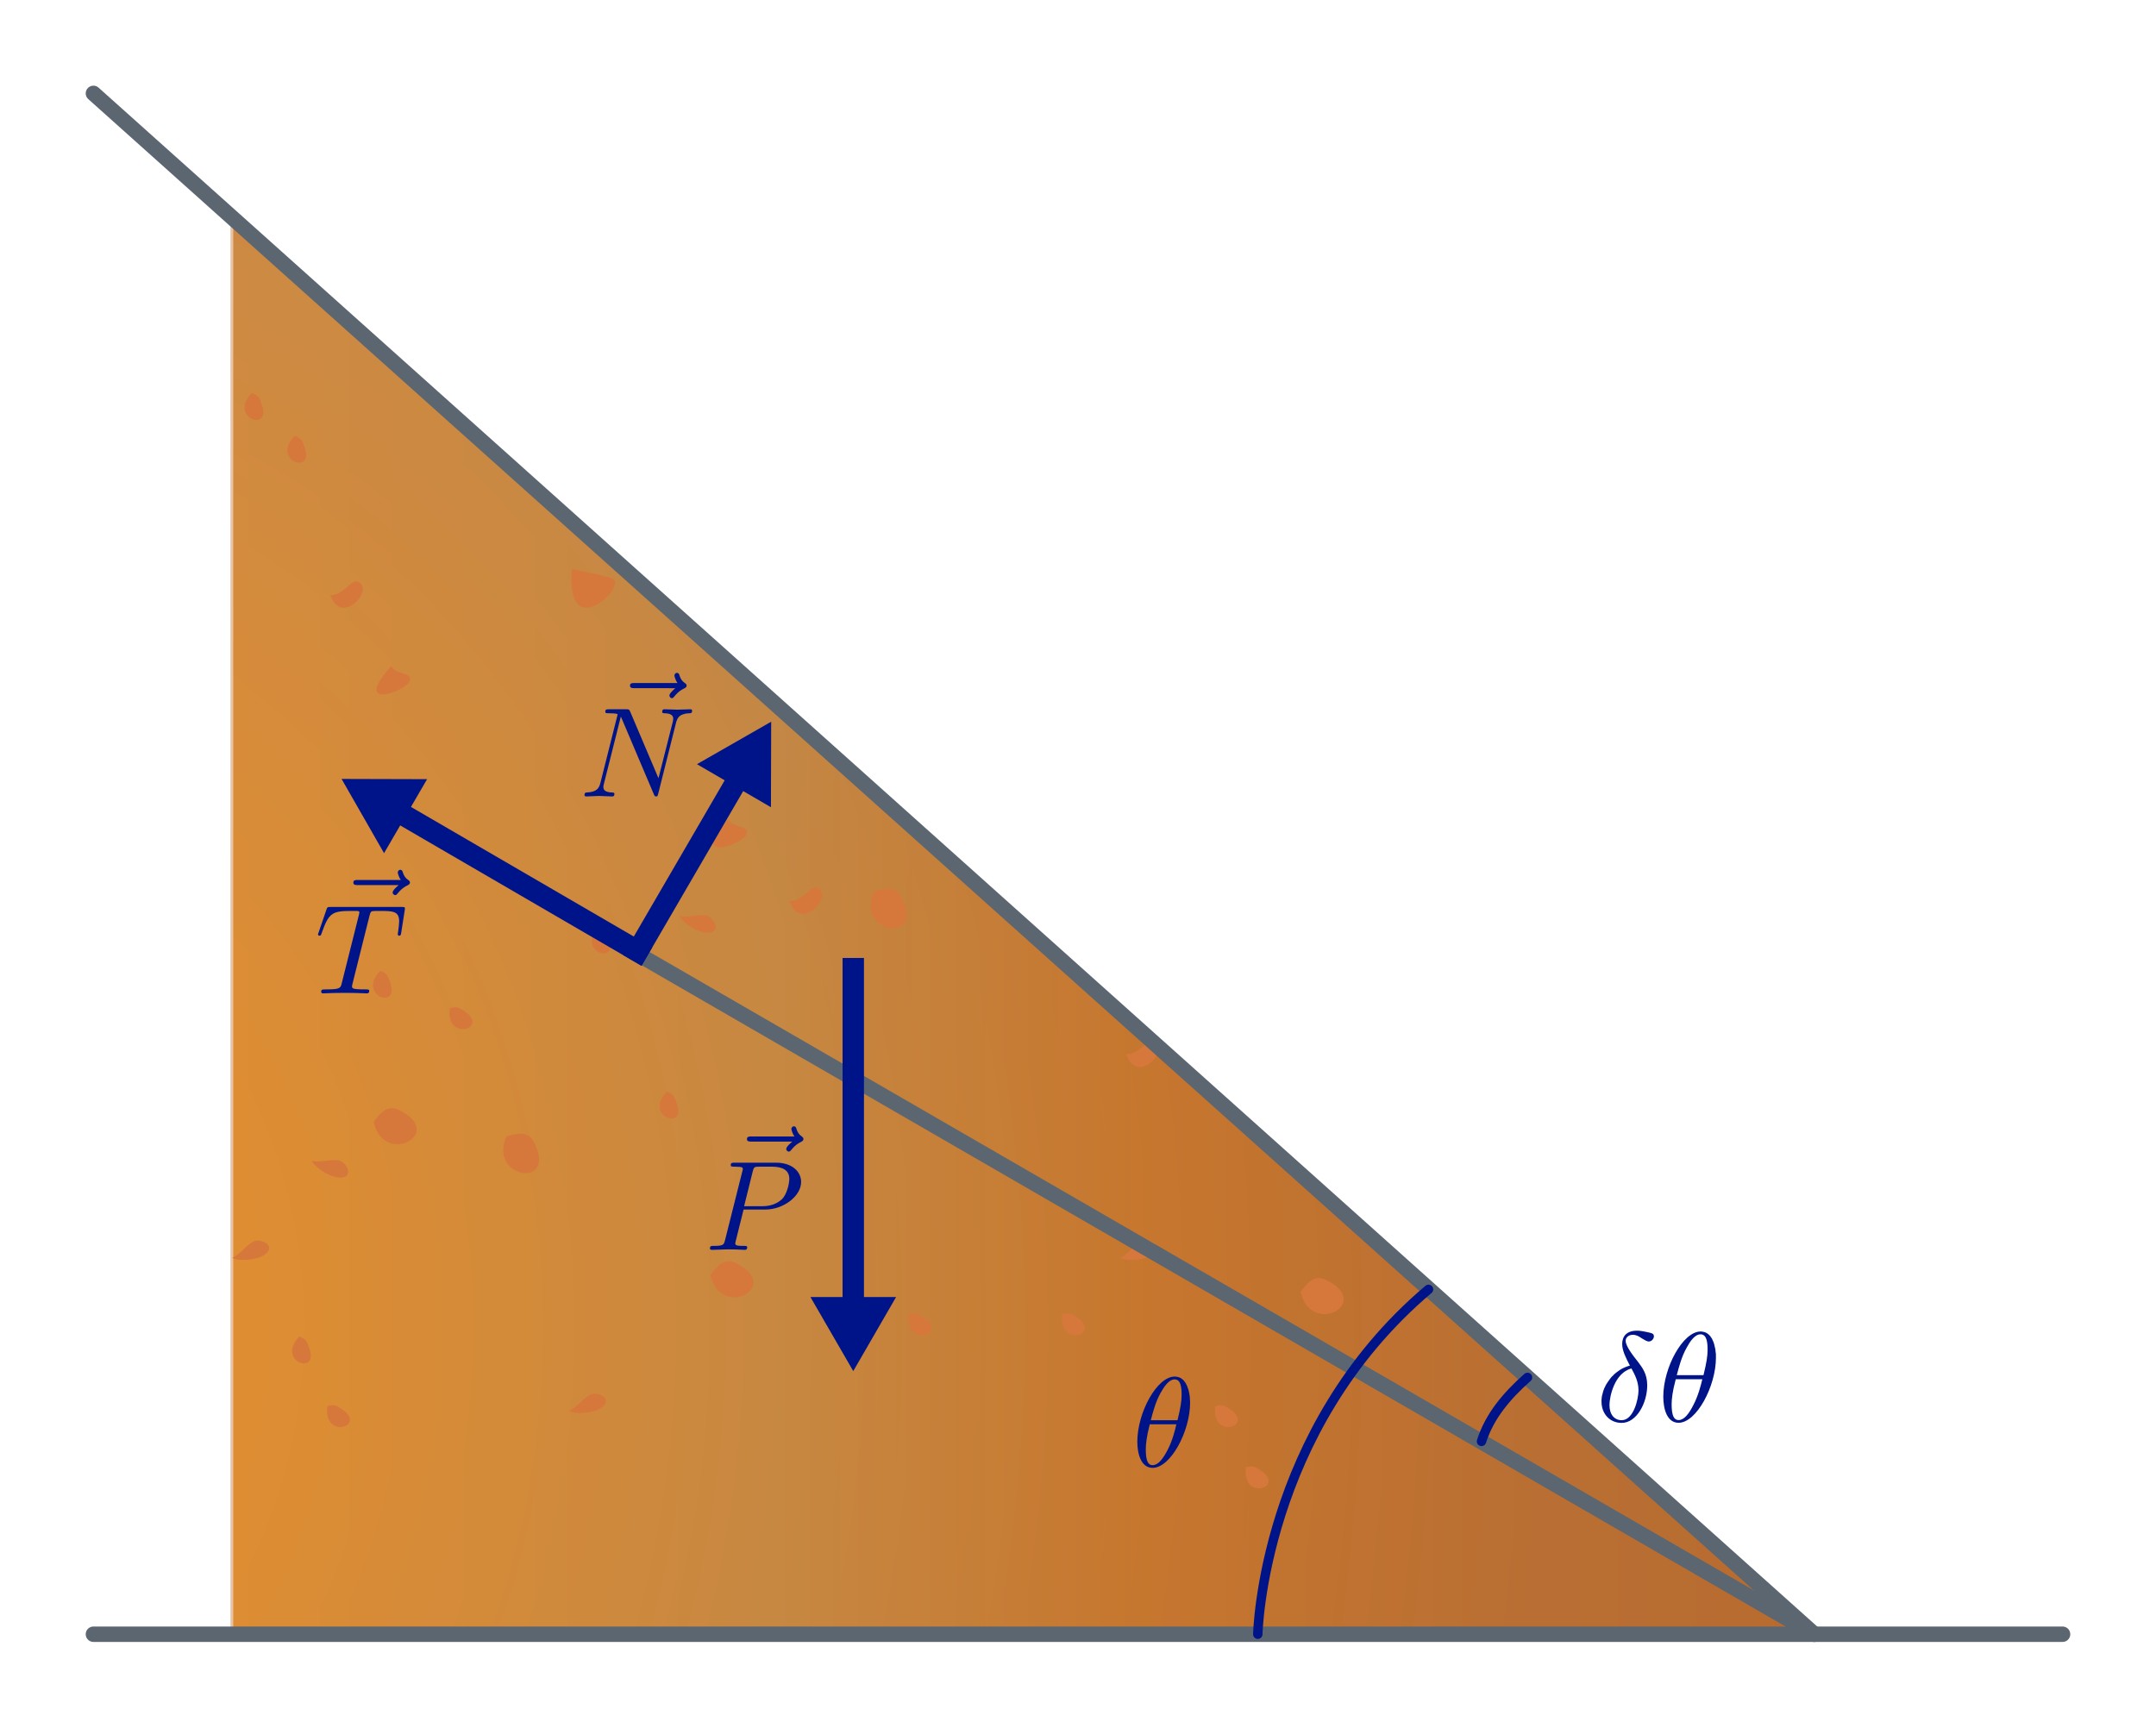 <?xml version="1.0" encoding="UTF-8"?>
<svg id="svg2" height="403.634" width="503.651" xmlns="http://www.w3.org/2000/svg" xmlns:xlink="http://www.w3.org/1999/xlink"><defs id="defs4"><linearGradient xlink:href="#linearGradient5969" id="linearGradient5967" x1="607.5" y1="657.36" x2="852.5" y2="657.36" gradientUnits="userSpaceOnUse" gradientTransform="matrix(3.576 0 0 3.576 -2088.852 -1874.71)"/><linearGradient id="linearGradient5969"><stop id="stop5971" offset="0" stop-color="#fec687"/><stop offset=".144" id="stop5975" stop-color="#ff9952"/><stop id="stop5977" offset=".726" stop-color="#c2854f"/><stop offset=".823" id="stop5979" stop-color="#d66714"/><stop id="stop5973" offset="1" stop-color="#cf5600"/></linearGradient><radialGradient xlink:href="#linearGradient5867" id="radialGradient5873" cx="728.542" cy="749.235" fx="728.542" fy="749.235" r="122.5" gradientTransform="matrix(3.065 0 0 3.795 -1710.76 -2152.76)" gradientUnits="userSpaceOnUse"/><linearGradient id="linearGradient5867"><stop offset="0" id="stop5869" stop-color="#ff9503"/><stop offset="1" id="stop5871" stop-color="#a0815e"/></linearGradient></defs><defs id="defs18"><style id="style20">.coloredmF0,.coloredm0{fill:#7ba0b7}.coloredm0{stroke:#7ba0b7}.coloredmF1{fill:#e35205}.coloredmF1L{fill:#fdcfb7}.coloredmF1D{fill:#983703}.coloredmS1,.coloredm1{stroke:#e35205}.coloredm1{fill:#e35205}.coloredmF2{fill:#8c008c}.coloredmF2L{fill:#ff8cff}.coloredmF2D{fill:#400040}.coloredmS2,.coloredm2{stroke:#8c008c}.coloredm2{fill:#8c008c}.coloredmF3{fill:#060}.coloredmF3L{fill:#6f6}.coloredmF3D{fill:#001a00}.coloredmS3,.coloredm3{stroke:#060}.coloredm3{fill:#060}.coloredmS4{stroke:#5c6670}.coloredmS4L{stroke:#e3e6e8}.coloredmS4D{stroke:#3a4046}.coloredmF4{fill:#5c6670}.coloredmF4L{fill:#e3e6e8}.coloredmF4D{fill:#3a4046}.coloredm4{stroke:#5c6670;fill:#5c6670}.coloredmS5{stroke:#001489}.coloredmF5{fill:#001489}.coloredmF5L{fill:#bcc6ff}.coloredmF5D{fill:#00093d}.coloredm5{stroke:#001489;fill:#001489}.coloredmS6{stroke:#7b8fff}.coloredmF6{fill:#7b8fff}.coloredmF6L{fill:#d7ddff}.coloredm6{stroke:#7b8fff;fill:#7b8fff}.coloredmS7{stroke:red}.coloredmF7{fill:red}.coloredmF7L{fill:#fcc}.coloredm7{stroke:red;fill:red}.textAxis{font-size:32px;fill:#7ba0b7;writing-mode:lr-tb;font-family:Arial}.textAnchorStart{text-anchor:start}.textAnchorMiddle{text-anchor:middle;text-align:center}.textAnchorEnd{text-anchor:end}.textArrowS{font-size:26px}.textArrowS,.textDescrS{writing-mode:lr-tb;font-family:Arial}.textDescrS{font-size:23px}.textDescrM{font-size:29px}.textDescrM,.textDescrX{writing-mode:lr-tb;font-family:Arial}.textDescrX{font-size:35px}.latex{stroke-width:0}.latex line{stroke-width:.398}.textBoxS{font-size:23px;writing-mode:lr-tb;font-family:Arial}.textBoxM{font-size:29px}.textBoxM,.textBoxX{writing-mode:lr-tb;font-family:Arial}.textBoxX{font-size:35px}.boxTextColoredm1{fill:#fff;font-weight:700}.boxColoredm1{fill:#e35205;stroke:#e35205;stroke-width:40;stroke-linejoin:round}.boxTextColoredm2{fill:#fff;font-weight:700}.boxColoredm2{fill:#8c008c;stroke:#8c008c;stroke-width:40;stroke-linejoin:round}.boxTextColoredm3{fill:#fff;font-weight:700}.boxColoredm3{fill:#060;stroke:#060;stroke-width:40;stroke-linejoin:round}.boxTextColoredm4{fill:#fff;font-weight:700}.boxColoredm4{fill:#5c6670;stroke:#5c6670;stroke-width:40;stroke-linejoin:round}.boxTextColoredm5{fill:#fff;font-weight:700}.boxColoredm5{fill:#001489;stroke:#001489;stroke-width:40;stroke-linejoin:round}.boxTextColoredm6{fill:#fff;font-weight:700}.boxColoredm6{fill:#7b8fff;stroke:#7b8fff;stroke-width:40;stroke-linejoin:round}.boxTextColoredm7{fill:#fff;font-weight:700}.boxColoredm7{fill:red;stroke:red;stroke-width:40;stroke-linejoin:round}.axis{fill:#7ba0b7;stroke:#7ba0b7;stroke-width:3.5;marker-end:url(#OELAxis2Mend)}.axisMarker{fill:#7ba0b7;stroke-dasharray:0,0}.arrowF5EndM{marker-end:url(#OELArrowF5MSend);stroke-width:5px}.arrowMarkerS{stroke-dasharray:0,0}.arrow1StartEndS{marker-start:url(#OELArrowP1Sstart)}.arrow1StartEndS,.arrow1EndS{marker-end:url(#OELArrowP1Send);stroke-width:1.2px}.arrow2StartEndS{marker-start:url(#OELArrowP2Sstart)}.arrow2StartEndS,.arrow2EndS{marker-end:url(#OELArrowP2Send);stroke-width:1.2px}.arrow3StartEndS{marker-start:url(#OELArrowP3Sstart)}.arrow3StartEndS,.arrow3EndS{marker-end:url(#OELArrowP3Send);stroke-width:1.2px}.arrow4StartEndS{marker-start:url(#OELArrowN1Sstart)}.arrow4StartEndS,.arrow4EndS{marker-end:url(#OELArrowN1Send);stroke-width:1.2px}.arrow5StartEndS{marker-start:url(#OELArrowN2Sstart)}.arrow5StartEndS,.arrow5EndS{marker-end:url(#OELArrowN2Send);stroke-width:1.2px}.curve01M{stroke-width:3.6px;fill:none}.genericpath01S{fill:none}.genericpath01S,.genericshape01S{stroke-width:2.2px;stroke-linecap:round;stroke-linejoin:round}.genericpath01M{fill:none}.genericpath01M,.genericshape01M{stroke-width:2.9px;stroke-linecap:round;stroke-linejoin:round}.genericpath01X{fill:none}.genericpath01X,.genericshape01X{stroke-width:3.6px;stroke-linecap:round;stroke-linejoin:round}.strokeDashed{stroke-dasharray:5.8,11.6}.strokeDashed2{stroke-dasharray:7,7,.5,7}.strokeDashRotAxis{stroke-dasharray:7,4.6,.5,4.6}.opacityObj05{opacity:.5}</style></defs><g id="layer2" transform="translate(-536.174 -380.543)"><path d="m 590.658,762.36 0,-330 370,330 z" id="path4975" color="#000" overflow="visible" fill="url(#radialGradient5873)" stroke-width="3"/><path id="path5965" d="M 590,762.36 590,432.36 960,762.36 Z" color="#000" overflow="visible" opacity=".5" fill="url(#linearGradient5967)" stroke-width="3"/><path d="m 669.803,513.479 c -1.645,18.162 13.503,3.588 9.316,2.192 -3.111,-1.037 -6.002,-1.364 -9.316,-2.192 z" id="path6001" fill="#d6783b" fill-rule="evenodd"/><path d="m 702.134,678.422 c 2.323,10.523 17.019,2.755 6.028,-2.74 -2.751,-1.376 -4.342,0.492 -6.028,2.74 z" id="path6005" fill="#d6783b" fill-rule="evenodd"/><path d="m 799.324,626.885 c 2.556,7.362 10.32,-1.234 6.587,-3.1 -1.754,-0.877 -3.305,3.1 -6.587,3.1 z" id="path6018" fill="#d6783b" fill-rule="evenodd"/><path d="m 827.223,723.369 c -1.029,7.988 9.359,4.69 3.487,0.775 -1.391,-0.927 -1.649,-1.234 -3.487,-0.775 z" id="path6020" fill="#d6783b" fill-rule="evenodd"/><path d="m 669.13,710.194 c 1.676,0.971 7.711,0.503 8.525,-1.937 0.519,-1.557 -2.312,-2.525 -3.487,-1.937 -1.954,0.977 -2.93,2.821 -5.037,3.875 z" id="path6022" fill="#d6783b" fill-rule="evenodd"/><path d="m 706.329,571.863 c -9.603,10.56 3.403,6.065 4.262,3.487 0.691,-2.074 -3.737,-1.386 -4.262,-3.487 z" id="path6024" fill="#d6783b" fill-rule="evenodd"/><path id="path6038" d="m 612.641,709.063 c -1.029,7.988 9.359,4.69 3.487,0.775 -1.391,-0.927 -1.649,-1.234 -3.487,-0.775 z" fill="#d6783b" fill-rule="evenodd"/><path d="m 623.454,642.658 c 2.323,10.523 17.019,2.755 6.028,-2.74 -2.751,-1.376 -4.342,0.492 -6.028,2.74 z" id="path6044" fill="#d6783b" fill-rule="evenodd"/><path d="m 720.644,591.122 c 2.556,7.362 10.32,-1.234 6.587,-3.1 -1.754,-0.877 -3.305,3.1 -6.587,3.1 z" id="path6048" fill="#d6783b" fill-rule="evenodd"/><path d="m 748.543,687.605 c -1.029,7.988 9.359,4.69 3.487,0.775 -1.391,-0.927 -1.649,-1.234 -3.487,-0.775 z" id="path6050" fill="#d6783b" fill-rule="evenodd"/><path d="m 590.45,674.431 c 1.676,0.971 7.711,0.503 8.525,-1.937 0.519,-1.557 -2.312,-2.525 -3.487,-1.937 -1.954,0.977 -2.93,2.821 -5.037,3.875 z" id="path6052" fill="#d6783b" fill-rule="evenodd"/><path d="m 627.648,536.099 c -9.603,10.56 3.403,6.065 4.262,3.487 0.691,-2.074 -3.737,-1.386 -4.262,-3.487 z" id="path6054" fill="#d6783b" fill-rule="evenodd"/><path d="m 613.353,519.594 c 2.556,7.362 10.32,-1.234 6.587,-3.1 -1.754,-0.877 -3.305,3.1 -6.587,3.1 z" id="path6072" fill="#d6783b" fill-rule="evenodd"/><path d="m 641.252,616.078 c -1.029,7.988 9.359,4.69 3.487,0.775 -1.391,-0.927 -1.649,-1.234 -3.487,-0.775 z" id="path6074" fill="#d6783b" fill-rule="evenodd"/><path d="m 820.07,709.063 c -1.029,7.988 9.359,4.69 3.487,0.775 -1.391,-0.927 -1.649,-1.234 -3.487,-0.775 z" id="path6080" fill="#d6783b" fill-rule="evenodd"/><path id="path6082" d="m 840,682.36 c 2.323,10.523 17.019,2.755 6.028,-2.74 -2.751,-1.376 -4.342,0.492 -6.028,2.74 z" fill="#d6783b" fill-rule="evenodd"/><path id="path6084" d="m 797.879,674.431 c 1.676,0.971 7.711,0.503 8.525,-1.937 0.519,-1.557 -2.312,-2.525 -3.487,-1.937 -1.954,0.977 -2.93,2.821 -5.037,3.875 z" fill="#d6783b" fill-rule="evenodd"/><path d="m 784.307,687.605 c -1.029,7.988 9.359,4.69 3.487,0.775 -1.391,-0.927 -1.649,-1.234 -3.487,-0.775 z" id="path6086" fill="#d6783b" fill-rule="evenodd"/><path id="path6121" d="m 605,482.36 c -5.603,5.785 4.695,9.357 2.331,2.707 -0.56,-1.575 -0.583,-1.976 -2.331,-2.707 z" fill="#d6783b" fill-rule="evenodd"/><path d="m 606.104,692.804 c -5.603,5.785 4.695,9.357 2.331,2.707 -0.56,-1.575 -0.583,-1.976 -2.331,-2.707 z" id="path6129" fill="#d6783b" fill-rule="evenodd"/><path id="path6131" d="m 654.493,646.059 c -4.433,9.822 11.99,12.389 6.469,1.41 -1.382,-2.748 -3.774,-2.203 -6.469,-1.41 z" fill="#d6783b" fill-rule="evenodd"/><path id="path6133" d="m 609.039,651.777 c 0.762,1.781 5.879,5.016 7.99,3.547 1.347,-0.937 -0.343,-3.407 -1.636,-3.639 -2.15,-0.386 -4.035,0.508 -6.355,0.092 z" fill="#d6783b" fill-rule="evenodd"/><path d="m 625,607.36 c -5.603,5.785 4.695,9.357 2.331,2.707 -0.56,-1.575 -0.583,-1.976 -2.331,-2.707 z" id="path6135" fill="#d6783b" fill-rule="evenodd"/><path d="m 595,472.36 c -5.603,5.785 4.695,9.357 2.331,2.707 -0.56,-1.575 -0.583,-1.976 -2.331,-2.707 z" id="path6145" fill="#d6783b" fill-rule="evenodd"/><path id="path6153" d="m 691.937,635.582 c -5.603,5.785 4.695,9.357 2.331,2.707 -0.56,-1.575 -0.583,-1.976 -2.331,-2.707 z" fill="#d6783b" fill-rule="evenodd"/><path d="m 740.326,588.837 c -4.433,9.822 11.99,12.389 6.469,1.41 -1.382,-2.748 -3.774,-2.203 -6.469,-1.41 z" id="path6155" fill="#d6783b" fill-rule="evenodd"/><path d="m 694.872,594.555 c 0.762,1.781 5.879,5.016 7.99,3.547 1.347,-0.937 -0.343,-3.407 -1.636,-3.639 -2.15,-0.386 -4.035,0.508 -6.355,0.092 z" id="path6157" fill="#d6783b" fill-rule="evenodd"/><path id="path6159" d="m 676.114,596.993 c -5.603,5.785 4.695,9.357 2.331,2.707 -0.56,-1.575 -0.583,-1.976 -2.331,-2.707 z" fill="#d6783b" fill-rule="evenodd"/><g class="latex coloredm5" stroke-miterlimit="10.433" transform="matrix(3 0 0 -3 354.46 2844.55)" id="content-6-4"><path id="path3481-2" class="latex coloredm5" d="m 153.24,712.09 0,0.07 0,0.06 -0.01,0.07 0,0.08 -0.01,0.07 0,0.08 -0.01,0.08 -0.01,0.09 -0.02,0.08 -0.01,0.08 -0.02,0.09 -0.02,0.08 -0.02,0.09 -0.03,0.08 -0.03,0.08 -0.03,0.09 -0.03,0.07 -0.04,0.08 -0.04,0.08 -0.04,0.07 -0.05,0.06 -0.05,0.07 -0.05,0.06 -0.06,0.05 -0.06,0.05 -0.03,0.02 -0.04,0.03 -0.03,0.02 -0.04,0.01 -0.03,0.02 -0.04,0.02 -0.04,0.01 -0.04,0.01 -0.04,0.01 -0.04,0.01 -0.05,0.01 -0.04,0 -0.05,0.01 -0.05,0 0,-0.22 c 0.48,0 0.54,-0.64 0.54,-1.2 0,-0.49 -0.08,-1 -0.32,-1.98 l -2.08,0 c 0.17,0.64 0.37,1.43 0.77,2.14 0.27,0.48 0.64,1.04 1.09,1.04 l 0,0.22 c -1.38,0 -2.91,-2.8 -2.91,-5.08 0,-0.93 0.29,-2.03 1.19,-2.03 l 0,0.21 c -0.33,0 -0.53,0.29 -0.53,1.22 0,0.41 0.06,0.99 0.31,1.96 l 2.07,0 c -0.1,-0.45 -0.31,-1.3 -0.69,-2.01 -0.35,-0.68 -0.73,-1.17 -1.16,-1.17 l 0,-0.21 c 1.41,0 2.92,2.85 2.92,5.07 z"/></g><path class="genericpath01X coloredmS4" id="path3281-4" d="m 558,762.36 460,0"/><path d="M 558,402.36 960,762.36" id="path8656" class="genericpath01X coloredmS4"/><path class="genericpath01X coloredmS4" id="path11956" d="m 685,603.36 275,159"/><path class="genericpath01S coloredmS5" d="m 882.26,717.305 c 1.89,-5.955 5.914,-10.649 10.74,-14.945" id="path11958"/><g id="g13571" transform="matrix(3 0 0 -3 462.9 2834.02)" stroke-miterlimit="10.433" class="latex coloredm5"><path d="m 151.34,711.47 -0.12,-0.03 -0.11,-0.04 -0.11,-0.04 -0.11,-0.05 -0.11,-0.05 -0.11,-0.06 -0.1,-0.06 -0.1,-0.07 -0.1,-0.07 -0.09,-0.07 -0.1,-0.08 -0.09,-0.08 -0.08,-0.09 -0.09,-0.08 -0.08,-0.1 -0.07,-0.09 -0.07,-0.1 -0.07,-0.1 -0.07,-0.1 -0.06,-0.1 -0.06,-0.11 -0.05,-0.11 -0.05,-0.1 -0.04,-0.11 -0.04,-0.11 -0.03,-0.12 -0.03,-0.11 -0.03,-0.11 -0.02,-0.12 -0.01,-0.11 -0.01,-0.11 0,-0.12 c 0,-0.95 0.64,-1.66 1.57,-1.66 l 0,0.21 c -0.55,0 -0.95,0.42 -0.95,1.18 0,0.62 0.37,2.49 1.71,2.85 l 0,0 c 0.25,-0.46 0.55,-1 0.55,-1.71 0,-0.66 -0.38,-2.32 -1.31,-2.32 l 0,-0.21 c 1.17,0 1.99,1.56 1.99,2.93 0,0.9 -0.4,1.4 -0.73,1.84 -0.36,0.45 -0.95,1.2 -0.95,1.63 0,0.22 0.2,0.46 0.55,0.46 0.3,0 0.49,-0.13 0.7,-0.27 0.2,-0.12 0.4,-0.25 0.55,-0.25 0.25,0 0.4,0.24 0.4,0.4 0,0.22 -0.16,0.25 -0.52,0.33 -0.52,0.11 -0.65,0.11 -0.81,0.11 -0.78,0 -1.14,-0.43 -1.14,-1.03 0,-0.53 0.29,-1.09 0.6,-1.69 z" class="latex coloredm5" id="path13573"/><path d="m 158.04,712.09 0,0.07 0,0.06 0,0.07 0,0.08 -0.01,0.07 -0.01,0.08 -0.01,0.08 -0.01,0.09 -0.01,0.08 -0.02,0.08 -0.02,0.09 -0.02,0.08 -0.02,0.09 -0.02,0.08 -0.03,0.08 -0.03,0.09 -0.04,0.07 -0.03,0.08 -0.04,0.08 -0.05,0.07 -0.04,0.06 -0.05,0.07 -0.06,0.06 -0.05,0.05 -0.07,0.05 -0.03,0.02 -0.03,0.03 -0.04,0.02 -0.03,0.01 -0.04,0.02 -0.04,0.02 -0.04,0.01 -0.04,0.01 -0.04,0.01 -0.04,0.01 -0.04,0.01 -0.05,0 -0.04,0.01 -0.05,0 -0.01,-0.22 c 0.49,0 0.55,-0.64 0.55,-1.2 0,-0.49 -0.08,-1 -0.32,-1.98 l -2.08,0 c 0.17,0.64 0.37,1.43 0.77,2.14 0.26,0.48 0.63,1.04 1.08,1.04 l 0.01,0.22 c -1.38,0 -2.91,-2.8 -2.91,-5.08 0,-0.93 0.28,-2.03 1.19,-2.03 l 0,0.21 c -0.33,0 -0.54,0.29 -0.54,1.22 0,0.41 0.06,0.99 0.32,1.96 l 2.07,0 c -0.11,-0.45 -0.32,-1.3 -0.7,-2.01 -0.34,-0.68 -0.72,-1.17 -1.15,-1.17 l 0,-0.21 c 1.4,0 2.91,2.85 2.91,5.07 z" class="latex coloredm5" id="path13575"/></g><g class="latex coloredm5" stroke-miterlimit="10.433" transform="matrix(3 0 0 -3 254.69 2793.92)" id="g16915"><path id="path16917" class="latex coloredm5" d="m 155.52,715.55 -0.01,-0.01 -0.02,-0.01 -0.01,-0.02 -0.02,-0.01 -0.02,-0.02 -0.02,-0.01 -0.01,-0.02 -0.02,-0.02 -0.02,-0.01 -0.02,-0.02 -0.04,-0.04 -0.04,-0.04 -0.04,-0.04 -0.02,-0.02 -0.01,-0.02 -0.02,-0.02 -0.02,-0.02 -0.01,-0.02 -0.02,-0.02 -0.01,-0.02 -0.02,-0.02 -0.01,-0.02 -0.01,-0.02 -0.01,-0.02 0,-0.02 -0.01,-0.02 -0.01,-0.02 0,-0.02 0,-0.01 c 0,-0.1 0.1,-0.2 0.2,-0.2 0.09,0 0.14,0.07 0.19,0.13 0.12,0.15 0.35,0.43 0.79,0.64 0.06,0.04 0.16,0.09 0.16,0.21 0,0.1 -0.07,0.15 -0.13,0.2 -0.22,0.15 -0.33,0.33 -0.41,0.57 -0.02,0.09 -0.06,0.22 -0.2,0.22 -0.14,0 -0.2,-0.13 -0.2,-0.21 0,-0.05 0.08,-0.37 0.24,-0.58 l -3.35,0 c -0.17,0 -0.35,0 -0.35,-0.2 0,-0.2 0.18,-0.2 0.35,-0.2 z"/><path id="path16919" class="latex coloredm5" d="m 151.73,710.26 0.04,0.26 0.67,2.7 c 0.09,0.35 0.11,0.38 0.54,0.38 l 0.95,0 c 0.83,0 1.36,-0.27 1.36,-0.95 0,-0.39 -0.2,-1.24 -0.59,-1.6 -0.5,-0.45 -1.09,-0.53 -1.53,-0.53 l -1.4,0 -0.04,-0.26 1.69,0 c 1.41,0 2.79,1.04 2.79,2.15 0,0.76 -0.65,1.5 -1.96,1.5 l -3.22,0 c -0.19,0 -0.3,0 -0.3,-0.19 0,-0.12 0.09,-0.12 0.29,-0.12 0.13,0 0.31,-0.01 0.43,-0.02 0.16,-0.02 0.22,-0.05 0.22,-0.16 0,-0.04 -0.01,-0.07 -0.04,-0.19 l -1.34,-5.33 c -0.1,-0.39 -0.12,-0.47 -0.9,-0.47 -0.17,0 -0.28,0 -0.28,-0.19 0,-0.12 0.12,-0.12 0.15,-0.12 0.28,0 0.98,0.04 1.26,0.04 0.21,0 0.43,-0.01 0.64,-0.01 0.22,0 0.44,-0.03 0.65,-0.03 0.07,0 0.2,0 0.2,0.2 0,0.11 -0.09,0.11 -0.28,0.11 -0.37,0 -0.65,0 -0.65,0.18 0,0.06 0.02,0.11 0.03,0.17 z"/></g><g id="g20235" transform="matrix(3 0 0 -3 225.42 2687.98)" stroke-miterlimit="10.433" class="latex coloredm5"><path d="m 156.17,715.55 -0.01,-0.01 -0.01,-0.01 -0.02,-0.02 -0.02,-0.01 -0.01,-0.02 -0.02,-0.01 -0.02,-0.02 -0.02,-0.02 -0.02,-0.01 -0.02,-0.02 -0.04,-0.04 -0.03,-0.04 -0.04,-0.04 -0.02,-0.02 -0.02,-0.02 -0.02,-0.02 -0.01,-0.02 -0.02,-0.02 -0.01,-0.02 -0.02,-0.02 -0.01,-0.02 -0.01,-0.02 -0.01,-0.02 -0.01,-0.02 -0.01,-0.02 -0.01,-0.02 0,-0.02 0,-0.02 0,-0.01 c 0,-0.1 0.1,-0.2 0.19,-0.2 0.09,0 0.14,0.07 0.19,0.13 0.12,0.15 0.35,0.43 0.79,0.64 0.07,0.04 0.17,0.09 0.17,0.21 0,0.1 -0.07,0.15 -0.14,0.2 -0.22,0.15 -0.33,0.33 -0.41,0.57 -0.02,0.09 -0.06,0.22 -0.2,0.22 -0.14,0 -0.2,-0.13 -0.2,-0.21 0,-0.05 0.08,-0.37 0.24,-0.58 l -3.35,0 c -0.17,0 -0.35,0 -0.35,-0.2 0,-0.2 0.18,-0.2 0.35,-0.2 z" class="latex coloredm5" id="path20237"/><path d="m 156.23,712.87 0.02,0.07 0.01,0.04 0.02,0.03 0.01,0.04 0.01,0.03 0.02,0.03 0.01,0.04 0.02,0.03 0.02,0.03 0.02,0.03 0.02,0.03 0.02,0.02 0.02,0.03 0.03,0.03 0.03,0.02 0.03,0.03 0.03,0.02 0.04,0.02 0.03,0.02 0.04,0.02 0.05,0.02 0.04,0.01 0.05,0.02 0.05,0.01 0.05,0.02 0.06,0.01 0.06,0.01 0.06,0.01 0.07,0 0.07,0.01 0.03,0 0.04,0 c 0.05,0 0.17,0.01 0.17,0.2 0,0.01 0,0.11 -0.13,0.11 -0.33,0 -0.68,-0.03 -1.01,-0.03 -0.33,0 -0.68,0.03 -1.01,0.03 -0.06,0 -0.18,0 -0.18,-0.2 0,-0.11 0.1,-0.11 0.18,-0.11 0.57,-0.01 0.68,-0.22 0.68,-0.44 0,-0.02 -0.02,-0.17 -0.03,-0.2 l -1.12,-4.42 -2.2,5.18 c -0.08,0.18 -0.09,0.19 -0.32,0.19 l -1.33,0 c -0.2,0 -0.29,0 -0.29,-0.2 0,-0.11 0.09,-0.11 0.28,-0.11 0.05,0 0.68,0 0.68,-0.09 l -1.34,-5.33 c -0.1,-0.4 -0.27,-0.72 -1.07,-0.75 -0.06,0 -0.17,-0.01 -0.17,-0.2 0,-0.07 0.05,-0.11 0.13,-0.11 0.32,0 0.67,0.04 0.99,0.04 0.34,0 0.7,-0.04 1.03,-0.04 0.05,0 0.18,0 0.18,0.2 0,0.1 -0.09,0.11 -0.2,0.11 -0.58,0.02 -0.66,0.24 -0.66,0.44 0,0.07 0.01,0.12 0.04,0.23 l 1.32,5.24 c 0.03,-0.06 0.03,-0.08 0.08,-0.18 l 2.48,-5.85 c 0.07,-0.16 0.1,-0.19 0.19,-0.19 0.11,0 0.11,0.04 0.16,0.21 z" class="latex coloredm5" id="path20239"/></g><g class="latex coloredm5" stroke-miterlimit="10.433" transform="matrix(3 0 0 -3 163.61 2733.99)" id="g23561"><path id="path23563" class="latex coloredm5" d="m 155.23,715.55 -0.01,-0.01 -0.02,-0.01 -0.01,-0.02 -0.02,-0.01 -0.02,-0.02 -0.01,-0.01 -0.02,-0.02 -0.02,-0.02 -0.02,-0.01 -0.02,-0.02 -0.04,-0.04 -0.04,-0.04 -0.04,-0.04 -0.01,-0.02 -0.02,-0.02 -0.02,-0.02 -0.02,-0.02 -0.01,-0.02 -0.02,-0.02 -0.01,-0.02 -0.01,-0.02 -0.02,-0.02 -0.01,-0.02 0,-0.02 -0.01,-0.02 -0.01,-0.02 0,-0.02 -0.01,-0.02 0,-0.01 c 0,-0.1 0.1,-0.2 0.2,-0.2 0.09,0 0.14,0.07 0.19,0.13 0.12,0.15 0.35,0.43 0.79,0.64 0.07,0.04 0.17,0.09 0.17,0.21 0,0.1 -0.07,0.15 -0.14,0.2 -0.22,0.15 -0.33,0.33 -0.41,0.57 -0.02,0.09 -0.06,0.22 -0.2,0.22 -0.14,0 -0.2,-0.13 -0.2,-0.21 0,-0.05 0.08,-0.37 0.24,-0.58 l -3.35,0 c -0.17,0 -0.35,0 -0.35,-0.2 0,-0.2 0.18,-0.2 0.35,-0.2 z"/><path id="path23565" class="latex coloredm5" d="m 152.96,713.16 0.01,0.02 0,0.02 0.01,0.03 0.01,0.02 0,0.02 0.01,0.02 0,0.02 0.01,0.02 0,0.01 0.01,0.02 0.01,0.01 0,0.02 0.01,0.01 0,0.01 0.01,0.01 0.01,0.01 0,0.01 0.01,0.01 0.01,0.01 0,0.01 0.01,0 0.01,0.01 0,0.01 0.01,0 0.01,0.01 0.01,0 0.01,0.01 0.01,0 0.01,0 0.01,0.01 0.01,0 0.01,0 c 0.09,0.02 0.42,0.02 0.63,0.02 1,0 1.45,-0.04 1.45,-0.81 0,-0.15 -0.04,-0.54 -0.08,-0.8 -0.01,-0.04 -0.03,-0.16 -0.03,-0.19 0,-0.06 0.03,-0.13 0.12,-0.13 0.11,0 0.13,0.09 0.15,0.23 l 0.27,1.73 c 0.01,0.04 0.02,0.14 0.02,0.17 0,0.11 -0.1,0.11 -0.27,0.11 l -5.52,0 c -0.24,0 -0.25,-0.01 -0.32,-0.2 l -0.6,-1.75 c -0.01,-0.02 -0.06,-0.16 -0.06,-0.18 0,-0.06 0.05,-0.11 0.12,-0.11 0.1,0 0.11,0.05 0.17,0.21 0.54,1.54 0.8,1.72 2.27,1.72 l 0.39,0 c 0.27,0 0.27,-0.04 0.27,-0.12 0,-0.06 -0.03,-0.18 -0.04,-0.21 l -1.33,-5.3 c -0.09,-0.37 -0.12,-0.48 -1.18,-0.48 -0.36,0 -0.42,0 -0.42,-0.19 0,-0.12 0.11,-0.12 0.17,-0.12 0.27,0 0.55,0.03 0.81,0.03 0.28,0 0.57,0.01 0.85,0.01 0.28,0 0.56,-0.01 0.83,-0.01 0.28,0 0.58,-0.03 0.86,-0.03 0.1,0 0.22,0 0.22,0.2 0,0.11 -0.08,0.11 -0.34,0.11 -0.25,0 -0.38,0 -0.64,0.02 -0.28,0.03 -0.36,0.06 -0.36,0.22 0,0.01 0,0.06 0.04,0.21 z"/></g><path class="arrowf coloredmF5" d="m 733,604.36 0,85 5,0 0,-85 z" id="path6213-0"/><path id="path6265-4" d="m 735.5,700.885 -10,-17.3 20,0 z" class="arrowForceMarkerM coloredmF5"/><g id="g25304" transform="rotate(30.19 710.733 117.77)"><path id="path4909-3" d="m 935,547.36 -71,0 0,5 71,0 z" class="arrowf coloredmF5"/><path class="arrowForceMarkerM coloredmF5" d="m 852.475,549.86 17.3,-10 0,20 z" id="path4911-0"/><path class="arrowf coloredmF5" d="m 930,552.36 0,-53 5,0 0,53 z" id="path4915-9"/><path id="path4917-3" d="m 932.5,487.835 -10,17.3 20,0 z" class="arrowForceMarkerM coloredmF5"/></g><path id="path50" d="m 830,762.36 c 0,0 1.009,-47.684 39.882,-80.571" class="genericpath01S coloredmS5"/></g><switch id="switch190" transform="translate(-536.174 -380.543)"><g id="g192"/></switch><rect id="rect81" height="403.634" width="503.651" fill="none"/></svg>